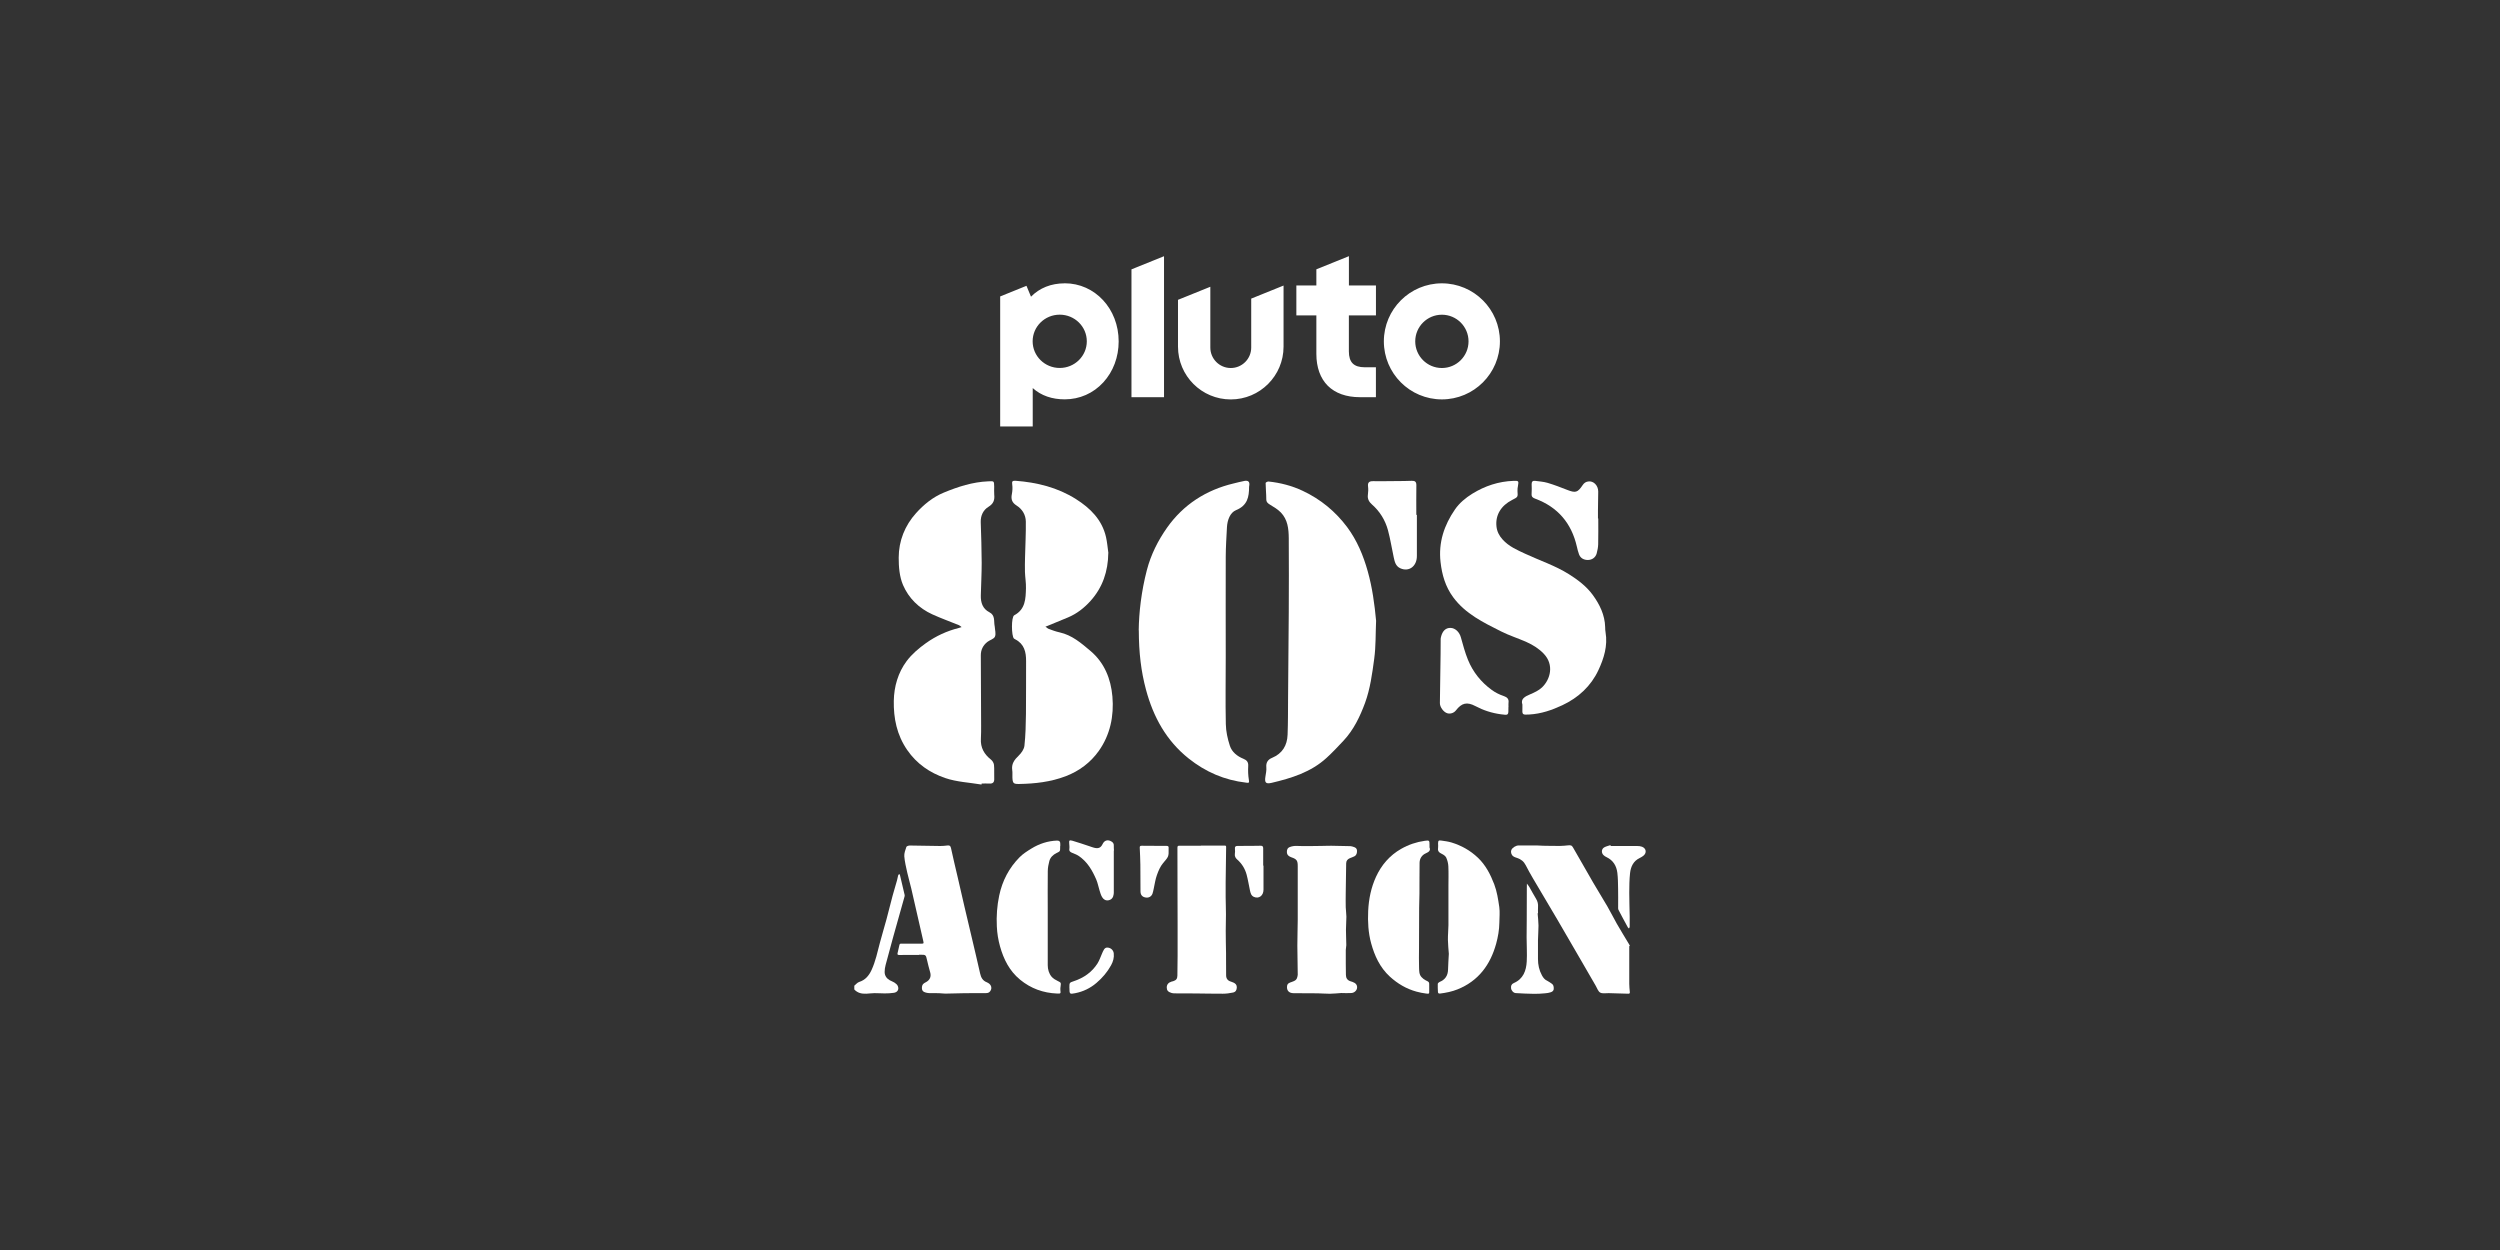 <?xml version="1.0" encoding="utf-8"?>
<svg xmlns="http://www.w3.org/2000/svg" id="Logo" viewBox="0 0 576 288">
  <rect x="0" y="0" width="576" height="288" fill="#333333" stroke="none"/>
  <defs>
    <style>
      .cls-1 {
        fill: #fff;
        stroke-width: 0px;
      }
    </style>
  </defs>
  <g>
    <g>
      <path class="cls-1" d="m309.18,228.78c-.92.06-1.84.17-2.76.18-.94.01-1.89-.09-2.83-.1-1.85-.02-3.71-.01-5.56-.03-1.08-.01-1.62-.64-1.49-1.65.08-.62.56-.76,1.02-.92.55-.2,1.12-.36,1.3-1.02.06-.22.14-.45.14-.67-.02-2.23-.08-4.45-.09-6.68,0-2,.08-3.99.09-5.99.02-4.11,0-8.23,0-12.34,0-1.27-.22-1.61-1.44-2.03-.6-.21-1.04-.52-1.06-1.21-.02-.53.14-.97.69-1.17.51-.19,1-.27,1.58-.25,1.9.08,3.81.02,5.71,0,.74,0,1.49-.05,2.23-.04,1.47.02,2.95.05,4.42.09.25,0,.5.11.75.18.45.13.77.36.78.9,0,.53-.11.99-.6,1.26-.33.18-.69.28-1.04.43-.51.22-.85.57-.86,1.18-.03,2.26-.07,4.52-.1,6.77-.01,1.13-.03,2.25,0,3.38.02.72.15,1.44.15,2.16,0,1.01-.1,2.01-.1,3.02,0,1.18.07,2.35.08,3.53,0,.37-.12.74-.12,1.11-.02,1.06-.01,2.12,0,3.18,0,.86.01,1.72.03,2.57.01.71.32,1.22,1.02,1.45.17.05.33.1.5.16.76.26,1.12.73,1.05,1.38-.06.59-.62,1.14-1.31,1.18-.72.05-1.45.01-2.17.01v-.04Z"/>
      <g>
        <path class="cls-1" d="m196.83,227.11c.37-.3.7-.74,1.13-.87,1.43-.45,2.25-1.48,2.84-2.74.93-2.01,1.37-4.17,1.93-6.29.48-1.81,1.03-3.61,1.52-5.42.48-1.78.91-3.57,1.39-5.36.32-1.2.7-2.38,1.03-3.58.11-.39.16-.79.27-1.18.03-.12.17-.21.25-.31.06.1.14.19.17.29.36,1.52.72,3.03,1.07,4.55.03.13,0,.29-.04.42-.87,3.09-1.74,6.17-2.6,9.26-.59,2.14-1.18,4.28-1.74,6.43-.14.53-.23,1.08-.23,1.62,0,.84.43,1.49,1.16,1.91.35.2.75.32,1.09.54.3.2.63.46.77.77.35.77-.02,1.45-.87,1.59-.71.12-1.44.13-2.16.14-.78,0-1.55-.07-2.33-.06-.63,0-1.26.11-1.9.13-1.04.04-2.01-.16-2.75-.98v-.87Z"/>
        <path class="cls-1" d="m211.75,220.02c-1.53,0-3.05-.02-4.58.01-.35,0-.43-.13-.38-.39.13-.65.28-1.3.44-1.94.08-.36.36-.28.63-.28,1.44,0,2.89,0,4.33,0,.64,0,.66-.02.53-.62-.46-2.06-.94-4.11-1.41-6.17-.45-1.97-.89-3.94-1.35-5.9-.29-1.23-.65-2.45-.93-3.69-.27-1.24-.58-2.48-.68-3.74-.05-.71.24-1.47.48-2.17.06-.18.52-.32.8-.32,2.34.02,4.67.08,7.01.11.55,0,1.1-.05,1.64-.12.49-.06.72.07.83.6.46,2.17.99,4.33,1.49,6.49.52,2.27,1.04,4.55,1.57,6.82.58,2.47,1.17,4.94,1.75,7.41.64,2.72,1.29,5.44,1.9,8.17.21.94.6,1.67,1.55,2.03.21.08.41.22.59.36.39.32.56.88.38,1.33-.18.47-.51.79-1.03.8-1.67.02-3.34,0-5.01.02-1.5.02-3,.08-4.5.1-.48,0-.97-.09-1.46-.1-.77-.02-1.54,0-2.32-.02-.28,0-.57-.08-.84-.16-.46-.12-.76-.42-.77-.92-.02-.48.07-.93.52-1.21.17-.11.36-.19.53-.3.84-.49,1.12-1.29.85-2.21-.27-.94-.51-1.89-.73-2.85-.25-1.14-.29-1.19-1.41-1.19h-.43s0,.03,0,.04Z"/>
      </g>
      <g>
        <path class="cls-1" d="m329.36,195.25c.29.66-.1,1.03-.82,1.34-.92.39-1.45,1.19-1.47,2.19-.04,2.37-.01,4.74-.03,7.11,0,1.09-.07,2.18-.07,3.26-.02,3.13-.02,6.25-.03,9.38,0,1.46-.05,2.92.01,4.38.03.76-.01,1.59.56,2.21.27.29.59.56.94.73.85.42.86.39.84,1.37,0,.35-.01.7,0,1.04.04.77-.07.73-.73.65-.74-.09-1.48-.24-2.21-.44-2.33-.64-4.34-1.83-6.13-3.46-2.29-2.1-3.52-4.8-4.31-7.68-.66-2.42-.8-4.92-.68-7.46.13-2.76.68-5.41,1.81-7.87,1.24-2.69,3.14-4.92,5.78-6.42,1.7-.97,3.52-1.59,5.46-1.86,1.02-.14,1.09-.1,1.08.94,0,.14,0,.29,0,.58Z"/>
        <path class="cls-1" d="m333.81,219.75c-.07-.97-.19-2.09-.21-3.21-.02-1.12.11-2.24.12-3.36.02-3.01,0-6.02,0-9.03,0-1.52.05-3.04-.02-4.55-.03-.67-.21-1.37-.48-1.99-.17-.37-.61-.68-1.01-.87-.61-.29-1.01-.61-.88-1.36.06-.34,0-.69,0-1.04.02-.66.11-.77.77-.67.77.11,1.55.21,2.3.43,2.3.7,4.34,1.84,6.1,3.51,1.81,1.72,2.89,3.84,3.77,6.13.64,1.69.9,3.46,1.16,5.22.17,1.18.03,2.42.02,3.63-.02,1.65-.31,3.27-.74,4.85-1.34,4.85-4.07,8.56-8.87,10.5-1.29.52-2.65.8-4.03.97-.32.04-.5-.05-.51-.39-.02-.61-.07-1.21-.04-1.82,0-.16.23-.38.4-.45,1.3-.52,1.94-1.47,1.97-2.87.03-1.16.11-2.31.18-3.62Z"/>
      </g>
      <g>
        <path class="cls-1" d="m375.38,217.99c0,2.89,0,5.77,0,8.66,0,.63.07,1.26.13,1.89.03.29-.03.42-.37.41-1.5-.06-2.99-.09-4.49-.13-.66-.02-1.44.16-1.96-.13-.48-.26-.71-1.01-1.03-1.56-1.09-1.87-2.16-3.75-3.25-5.62-.79-1.37-1.59-2.75-2.39-4.12-1.09-1.87-2.16-3.74-3.26-5.61-1.85-3.14-3.71-6.26-5.56-9.4-.58-.99-1.15-2-1.67-3.03-.43-.86-1.09-1.39-1.99-1.68-.32-.1-.67-.21-.93-.42-.44-.35-.57-.98-.4-1.4.24-.57,1.07-1.06,1.67-1.06,1.38.01,2.76-.01,4.14,0,.52,0,1.03.07,1.55.07,1.3.02,2.59.05,3.89.04.6,0,1.21-.07,1.81-.13.74-.07.88,0,1.24.64,1.52,2.66,3.04,5.33,4.58,7.98,1.06,1.82,2.18,3.6,3.24,5.43.77,1.32,1.44,2.7,2.2,4.03.92,1.59,1.88,3.16,2.83,4.74.07.12.12.25.18.37-.06,0-.12,0-.18.02Z"/>
        <path class="cls-1" d="m354.27,210.41c.07.95.19,1.9.2,2.85,0,1.12-.1,2.24-.12,3.36-.02,1.45-.02,2.9,0,4.35,0,1.32.27,2.58.91,3.75.29.54.65,1.01,1.25,1.27.34.15.63.41.95.6.47.28.53.71.52,1.2,0,.51-.35.72-.74.84-.38.12-.78.19-1.18.22-.86.07-1.72.15-2.58.13-1.42-.02-2.83-.08-4.25-.17-.53-.03-1.01-.57-1.08-1.1-.07-.54.07-.97.62-1.21,2.19-.94,2.87-2.84,2.99-4.98.1-1.84-.03-3.7-.03-5.54,0-1.33.03-2.66.03-3.99,0-2.37.01-4.73.02-7.1,0-.12,0-.23,0-.35,0-.32.01-.64.02-.96.2.28.42.54.59.83.51.88.96,1.78,1.5,2.64.39.62.53,1.26.47,1.98-.04.46,0,.93,0,1.39-.02,0-.04,0-.06,0Z"/>
        <path class="cls-1" d="m371.1,194.92c2.04,0,4.08,0,6.13,0,.37,0,.76.04,1.1.17,1.01.4,1.12,1.47.25,2.12-.26.19-.53.35-.82.49-1.43.69-2.02,1.97-2.19,3.42-.17,1.51-.18,3.05-.19,4.58,0,1.81.07,3.62.1,5.43.01.8.01,1.61,0,2.41,0,.13-.1.25-.16.38-.08-.08-.2-.14-.25-.23-.73-1.34-1.47-2.69-2.17-4.05-.11-.21-.08-.51-.08-.77,0-1.39.02-2.77-.01-4.16-.02-1.2-.03-2.41-.17-3.6-.2-1.61-.95-2.89-2.49-3.62-.26-.12-.51-.28-.71-.48-.54-.53-.47-1.42.18-1.78.44-.25.97-.35,1.45-.52,0,.07.01.13.02.2Z"/>
      </g>
      <g>
        <path class="cls-1" d="m276.67,194.83c1.82,0,3.64.01,5.46-.01.34,0,.37.1.37.39-.05,2.71-.08,5.42-.11,8.13-.01,1.12-.02,2.24,0,3.36.01,1.32.07,2.64.07,3.97,0,1.26-.05,2.52-.05,3.78,0,1.73.04,3.46.07,5.18,0,.26,0,.52,0,.78,0,1.44,0,2.87.02,4.31,0,.76.39,1.25,1.13,1.45.19.05.38.13.57.22.49.22.79.57.76,1.14-.03.6-.26,1.02-.87,1.15-.76.16-1.54.27-2.31.27-2.11.01-4.22-.04-6.34-.06-1.62-.01-3.24,0-4.86-.02-.23,0-.46-.04-.68-.1-.79-.24-1.08-.59-1.08-1.27,0-.66.39-1.13,1.13-1.35.11-.03.23-.04.34-.08.68-.22.96-.53.98-1.26.04-1.53.04-3.07.05-4.6,0-2.4,0-4.8,0-7.2,0-2.29-.02-4.58-.02-6.86,0-3.62,0-7.23-.02-10.85,0-.35.11-.45.45-.45,1.65.01,3.3,0,4.95,0,0-.01,0-.03,0-.04Z"/>
        <path class="cls-1" d="m291.11,199.43c0,1.85,0,3.7,0,5.55,0,1.37-1.05,2.18-2.22,1.66-.64-.29-.77-.9-.9-1.49-.26-1.21-.45-2.44-.77-3.64-.37-1.36-1.09-2.53-2.16-3.47-.39-.34-.62-.74-.55-1.29.05-.37.07-.76.02-1.13-.07-.55.16-.73.67-.72,1.04,0,2.08,0,3.13-.01.69,0,1.39,0,2.08-.03.43-.02.63.12.63.59-.02,1.33,0,2.66,0,3.99h.08Z"/>
        <path class="cls-1" d="m265.9,194.89c.95,0,1.91.01,2.86,0,.38,0,.54.13.49.51,0,.03,0,.06,0,.09.05,1.94-.02,1.87-1.29,3.39-.65.77-1.07,1.78-1.41,2.74-.36,1-.5,2.07-.73,3.12-.09.39-.15.8-.29,1.17-.27.69-.89,1-1.6.87-.75-.13-1.15-.59-1.16-1.39-.02-2.05,0-4.1-.03-6.15-.02-1.29-.08-2.57-.14-3.86-.02-.35.02-.53.46-.52.95.03,1.91.01,2.86.01v.02Z"/>
      </g>
      <g>
        <path class="cls-1" d="m244.26,194.94c0,.09,0,.17,0,.26,0,.97,0,.94-.87,1.36-.77.38-1.39.98-1.62,1.82-.2.74-.35,1.53-.36,2.29-.04,3.04-.01,6.08-.01,9.12,0,4.2-.01,8.39,0,12.59,0,.97.27,1.91.89,2.66.35.42.88.72,1.39.97.77.38.8.37.68,1.23-.04.28-.08.58-.05.86.09.83.1.84-.76.81-3.2-.13-6.05-1.16-8.53-3.2-2.44-2.01-3.78-4.69-4.61-7.65-.42-1.5-.67-3.04-.74-4.61-.12-2.4.05-4.77.55-7.13.72-3.4,2.26-6.35,4.69-8.81.78-.79,1.76-1.41,2.72-2,1.8-1.11,3.77-1.76,5.9-1.84q.79-.03.76.75c0,.17,0,.35,0,.52h-.01Z"/>
        <path class="cls-1" d="m256.62,195.96c0,3.24,0,6.48,0,9.72,0,.12-.02.23-.03.35-.1.78-.48,1.26-1.21,1.4-.64.12-1.15-.22-1.45-.73-.28-.46-.43-1-.59-1.52-.26-.82-.41-1.69-.74-2.48-.93-2.17-2.1-4.2-4.14-5.54-.43-.28-.93-.45-1.4-.65-.42-.18-.77-.36-.68-.94.06-.39,0-.81-.03-1.21-.07-.73.02-.86.75-.65,1.3.37,2.59.83,3.88,1.25.36.12.71.26,1.07.35.92.24,1.54.11,1.99-.84.42-.89,1.21-1.08,2.01-.61.38.22.6.51.57.98-.03.37.03.75.04,1.12,0,0-.02,0-.02,0Z"/>
        <path class="cls-1" d="m246.39,227.61v-.09c0-1.12,0-1.12,1.05-1.47,2.26-.75,4.13-2.05,5.42-4.07.44-.69.7-1.51,1.04-2.27.07-.16.14-.32.21-.48.35-.78.67-1,1.29-.88.64.12,1.14.64,1.21,1.31.11.98-.15,1.89-.62,2.74-.86,1.56-1.99,2.89-3.35,4.05-1.44,1.23-3.07,2.02-4.91,2.38-1.29.26-1.33.22-1.33-1.23Z"/>
      </g>
    </g>
    <g>
      <g>
        <path class="cls-1" d="m317.05,143.09c-.13,2.89-.04,5.82-.43,8.68-.46,3.43-.93,6.95-2.11,10.17-1.14,3.1-2.62,6.21-4.96,8.71-1.28,1.37-2.57,2.74-3.95,4-3.58,3.26-8.05,4.64-12.63,5.72-1.34.31-1.64-.06-1.42-1.43.11-.73.28-1.47.21-2.19-.1-1.1.41-1.77,1.32-2.14,2.39-1,3.49-2.87,3.58-5.34.11-2.78.09-5.56.11-8.34.06-6.61.13-13.23.16-19.84.03-5.71.04-11.41,0-17.12-.02-2.13-.24-4.27-1.83-5.9-.7-.72-1.6-1.26-2.47-1.78-.53-.32-.88-.6-.88-1.29,0-1.24-.14-2.48-.15-3.72,0-.12.45-.37.67-.34,2.74.29,5.38.97,7.88,2.15,4.12,1.93,7.57,4.78,10.25,8.38,2.24,3.01,3.71,6.51,4.73,10.17,1.05,3.75,1.57,7.58,1.93,11.47Z"/>
        <path class="cls-1" d="m262.36,145.24c.05-4.14.61-9.01,1.87-13.86.94-3.63,2.6-6.88,4.67-9.82,3.74-5.29,8.98-8.67,15.34-10.18.83-.2,1.66-.42,2.5-.58.77-.14,1.23.14,1.1,1.02-.02.11-.05.23-.05.34,0,2.34-.37,4.3-3.01,5.38-1.37.56-2,2.29-2.09,3.92-.12,2.28-.27,4.56-.28,6.84-.03,7.65,0,15.31,0,22.96,0,5.19-.09,10.38.02,15.57.03,1.68.41,3.4.93,4.99.47,1.44,1.68,2.42,3.12,3,.76.31,1.16.74,1.11,1.65-.06,1.07-.03,2.16.15,3.21.13.74-.03.72-.65.64-4.96-.57-9.34-2.47-13.23-5.57-5.16-4.11-8.14-9.58-9.82-15.83-1.13-4.21-1.65-8.51-1.66-13.7Z"/>
      </g>
      <g>
        <path class="cls-1" d="m226.14,180.76c-2.8-.47-5.72-.59-8.37-1.5-3.51-1.2-6.54-3.25-8.76-6.47-2.39-3.48-3.15-7.31-3.08-11.33.06-3.28.98-6.48,2.95-9.13,1.2-1.61,2.83-2.99,4.48-4.17,2.28-1.62,4.83-2.8,7.57-3.48.21-.05.42-.13.62-.2-.2-.15-.39-.35-.61-.44-2.05-.84-4.14-1.58-6.15-2.5-3.07-1.4-5.43-3.72-6.73-6.74-.82-1.91-1.01-4.21-1-6.33.01-3.87,1.43-7.4,4.01-10.26,1.78-1.97,3.85-3.67,6.39-4.72,3.29-1.36,6.63-2.44,10.22-2.59,1.35-.06,1.35-.12,1.38,1.2.01.63-.05,1.26.01,1.88.13,1.22-.16,2.07-1.33,2.79-1.18.72-1.82,1.99-1.78,3.5.1,3.13.21,6.27.22,9.4,0,2.51-.14,5.02-.2,7.52-.04,1.64.41,3.07,1.97,3.87,1.39.71.99,2.03,1.21,3.14.01.06.03.11.03.17.04.78.33,1.67.04,2.32-.24.55-1.17.76-1.73,1.2-1,.78-1.53,1.83-1.52,3.11.02,5.37.05,10.74.07,16.11,0,1.03.01,2.06-.05,3.08-.13,2.07.76,3.6,2.35,4.85.34.27.63.79.67,1.22.1,1.02,0,2.06.05,3.08.05.89-.28,1.26-1.18,1.19-.57-.04-1.14,0-1.71,0-.01.08-.03.16-.04.24Z"/>
        <path class="cls-1" d="m255.35,127.44c-.05,4.19-1.3,7.91-4.1,11.02-1.45,1.61-3.16,2.95-5.19,3.8-1.47.62-2.95,1.22-4.43,1.83-.25.1-.51.2-.76.3.27.18.52.43.82.54.8.29,1.61.59,2.45.77,2.85.63,4.97,2.47,7.1,4.27,3.24,2.74,4.71,6.46,5.06,10.51.39,4.47-.51,8.84-3.14,12.54-1.89,2.65-4.48,4.63-7.64,5.83-3.48,1.32-7.07,1.72-10.73,1.78-1.29.02-1.47-.18-1.53-1.47-.03-.57.05-1.15-.04-1.71-.22-1.47.5-2.41,1.5-3.37.61-.59,1.23-1.47,1.31-2.27.26-2.43.32-4.89.35-7.33.05-4.04,0-8.08.03-12.13.02-2.13-.42-3.98-2.5-5.05-.1-.05-.21-.1-.29-.17-.6-.58-.66-4.99.06-5.37,2.6-1.38,2.63-3.82,2.7-6.22.04-1.24-.19-2.49-.23-3.75-.04-1.14,0-2.28.02-3.42.06-2.73.22-5.47.18-8.2-.02-1.56-.83-2.88-2.15-3.71-1.04-.66-1.3-1.45-1.07-2.6.14-.72.19-1.49.09-2.21-.1-.69,0-.93.74-.88,4.96.37,9.7,1.54,13.94,4.22,3.29,2.08,6,4.74,6.92,8.73.28,1.22.37,2.47.55,3.71Z"/>
      </g>
      <g>
        <path class="cls-1" d="m350.77,162.37c-.48-1.37.57-1.89,1.8-2.41.96-.41,1.98-.88,2.72-1.59,1.94-1.86,2.8-5.2.42-7.72-1.14-1.21-2.53-2.07-4.03-2.74-1.93-.86-3.97-1.49-5.86-2.45-4.06-2.05-8.19-4.03-11.01-7.86-1.79-2.43-2.58-5.17-2.91-8.12-.51-4.51.84-8.5,3.33-12.11,1-1.45,2.42-2.65,3.99-3.62,2.92-1.8,6.06-2.84,9.49-2.96,1.2-.04,1.23.03,1.03,1.16-.07.39-.14.79-.11,1.18.1,1.38.12,1.38-1.2,2.04-2.59,1.31-3.9,3.49-3.65,6.06.11,1.2.62,2.19,1.42,3.07,1.43,1.6,3.35,2.42,5.22,3.29,3.36,1.57,6.91,2.72,10.08,4.72,2.08,1.31,4.04,2.8,5.47,4.76,1.58,2.17,2.79,4.61,2.86,7.42,0,.4.02.8.09,1.19.53,3.11-.38,6.03-1.65,8.73-1.71,3.66-4.61,6.34-8.3,8.07-2.41,1.13-4.9,1.99-7.6,2.14-1.61.09-1.68.09-1.61-1.48,0-.18,0-.35,0-.79Z"/>
        <path class="cls-1" d="m347.54,162.88s0,.09,0,.13c.02,1.84.03,1.8-1.75,1.56-2.08-.28-4.02-.91-5.87-1.89-1.94-1.03-3.15-.72-4.48,1-.47.6-1.29.87-2,.65-.85-.26-1.71-1.44-1.69-2.34.05-3.76.11-7.52.16-11.28.02-1.19,0-2.37.02-3.56,0-.13.04-.26.07-.39.34-1.4,1.1-2.12,2.2-2.09,1.09.02,2.05.96,2.38,2.16.49,1.74.95,3.5,1.63,5.17,1.15,2.83,3.02,5.17,5.5,6.97.81.59,1.75,1.06,2.7,1.38.85.29,1.28.68,1.15,1.6-.04.3,0,.62,0,.93h0Z"/>
        <path class="cls-1" d="m368.24,119.45c0,1.99.03,3.97-.02,5.96-.02.7-.16,1.4-.34,2.08-.25.95-1.08,1.55-2.09,1.53-.9-.02-1.64-.41-1.98-1.29-.22-.57-.36-1.18-.5-1.78-1.23-5.39-4.38-9.12-9.59-11.05-.55-.2-.89-.43-.84-1.11.06-.75.03-1.5.01-2.25-.01-.57.26-.83.81-.75.96.13,1.94.19,2.86.46,1.51.45,3,1.02,4.47,1.6,1.97.77,2.44.67,3.62-1.09.33-.5.73-.75,1.27-.83,1.2-.19,2.3.89,2.31,2.3,0,1.46-.04,2.92-.06,4.37,0,.62,0,1.24,0,1.85h.07Z"/>
      </g>
      <path class="cls-1" d="m326.45,118.61c0,3.16-.01,6.32,0,9.49.01,2.35-1.8,3.73-3.8,2.84-1.1-.49-1.32-1.53-1.54-2.55-.45-2.07-.77-4.18-1.32-6.22-.63-2.32-1.86-4.33-3.69-5.94-.66-.58-1.07-1.27-.94-2.21.08-.63.12-1.3.04-1.93-.12-.94.27-1.24,1.15-1.23,1.78.02,3.57,0,5.35-.02,1.19-.01,2.38-.01,3.56-.06.73-.03,1.08.2,1.07,1.01-.04,2.28-.01,4.55-.01,6.83h.14Z"/>
    </g>
  </g>
  <path id="Pluto_Logo" data-name="Pluto Logo" class="cls-1" d="m332.21,65.28c-7.38,0-13.37,5.99-13.37,13.37s5.99,13.37,13.37,13.37,13.37-5.99,13.37-13.37-5.99-13.37-13.37-13.37m0,19.51c-3.39,0-6.14-2.75-6.14-6.14s2.75-6.14,6.14-6.14,6.14,2.75,6.14,6.14-2.75,6.14-6.14,6.14m-21.43-12.12v8.28c0,2.54,1.13,3.67,3.67,3.67h2.56v6.89h-3.72c-3.1,0-5.64-.91-7.37-2.63-1.72-1.72-2.63-4.25-2.63-7.33v-8.89h-4.61v-6.89h4.61v-3.72l7.5-3.03v6.75h6.23v6.89h-6.23Zm-15.05-6.88v14.08c0,6.71-5.44,12.16-12.16,12.16s-12.16-5.44-12.16-12.16v-10.79l7.45-3.01v14.01c0,2.6,2.11,4.71,4.71,4.71s4.71-2.11,4.71-4.71v-11.28l7.45-3.01Zm-27.54-6.76v32.48h-7.5v-29.45l7.5-3.03Zm-22.88,6.25c-3.13,0-5.79,1.06-7.77,3.08l-1.04-2.51-6.06,2.45v29.96h7.5v-8.85c1.95,1.76,4.47,2.6,7.37,2.6,3.43,0,6.59-1.39,8.9-3.92,2.28-2.49,3.53-5.83,3.53-9.43,0-7.51-5.46-13.39-12.43-13.39m-1.15,19.51c-3.45,0-6.24-2.75-6.24-6.14s2.79-6.14,6.24-6.14,6.24,2.75,6.24,6.14-2.79,6.14-6.24,6.14"/>
</svg>
